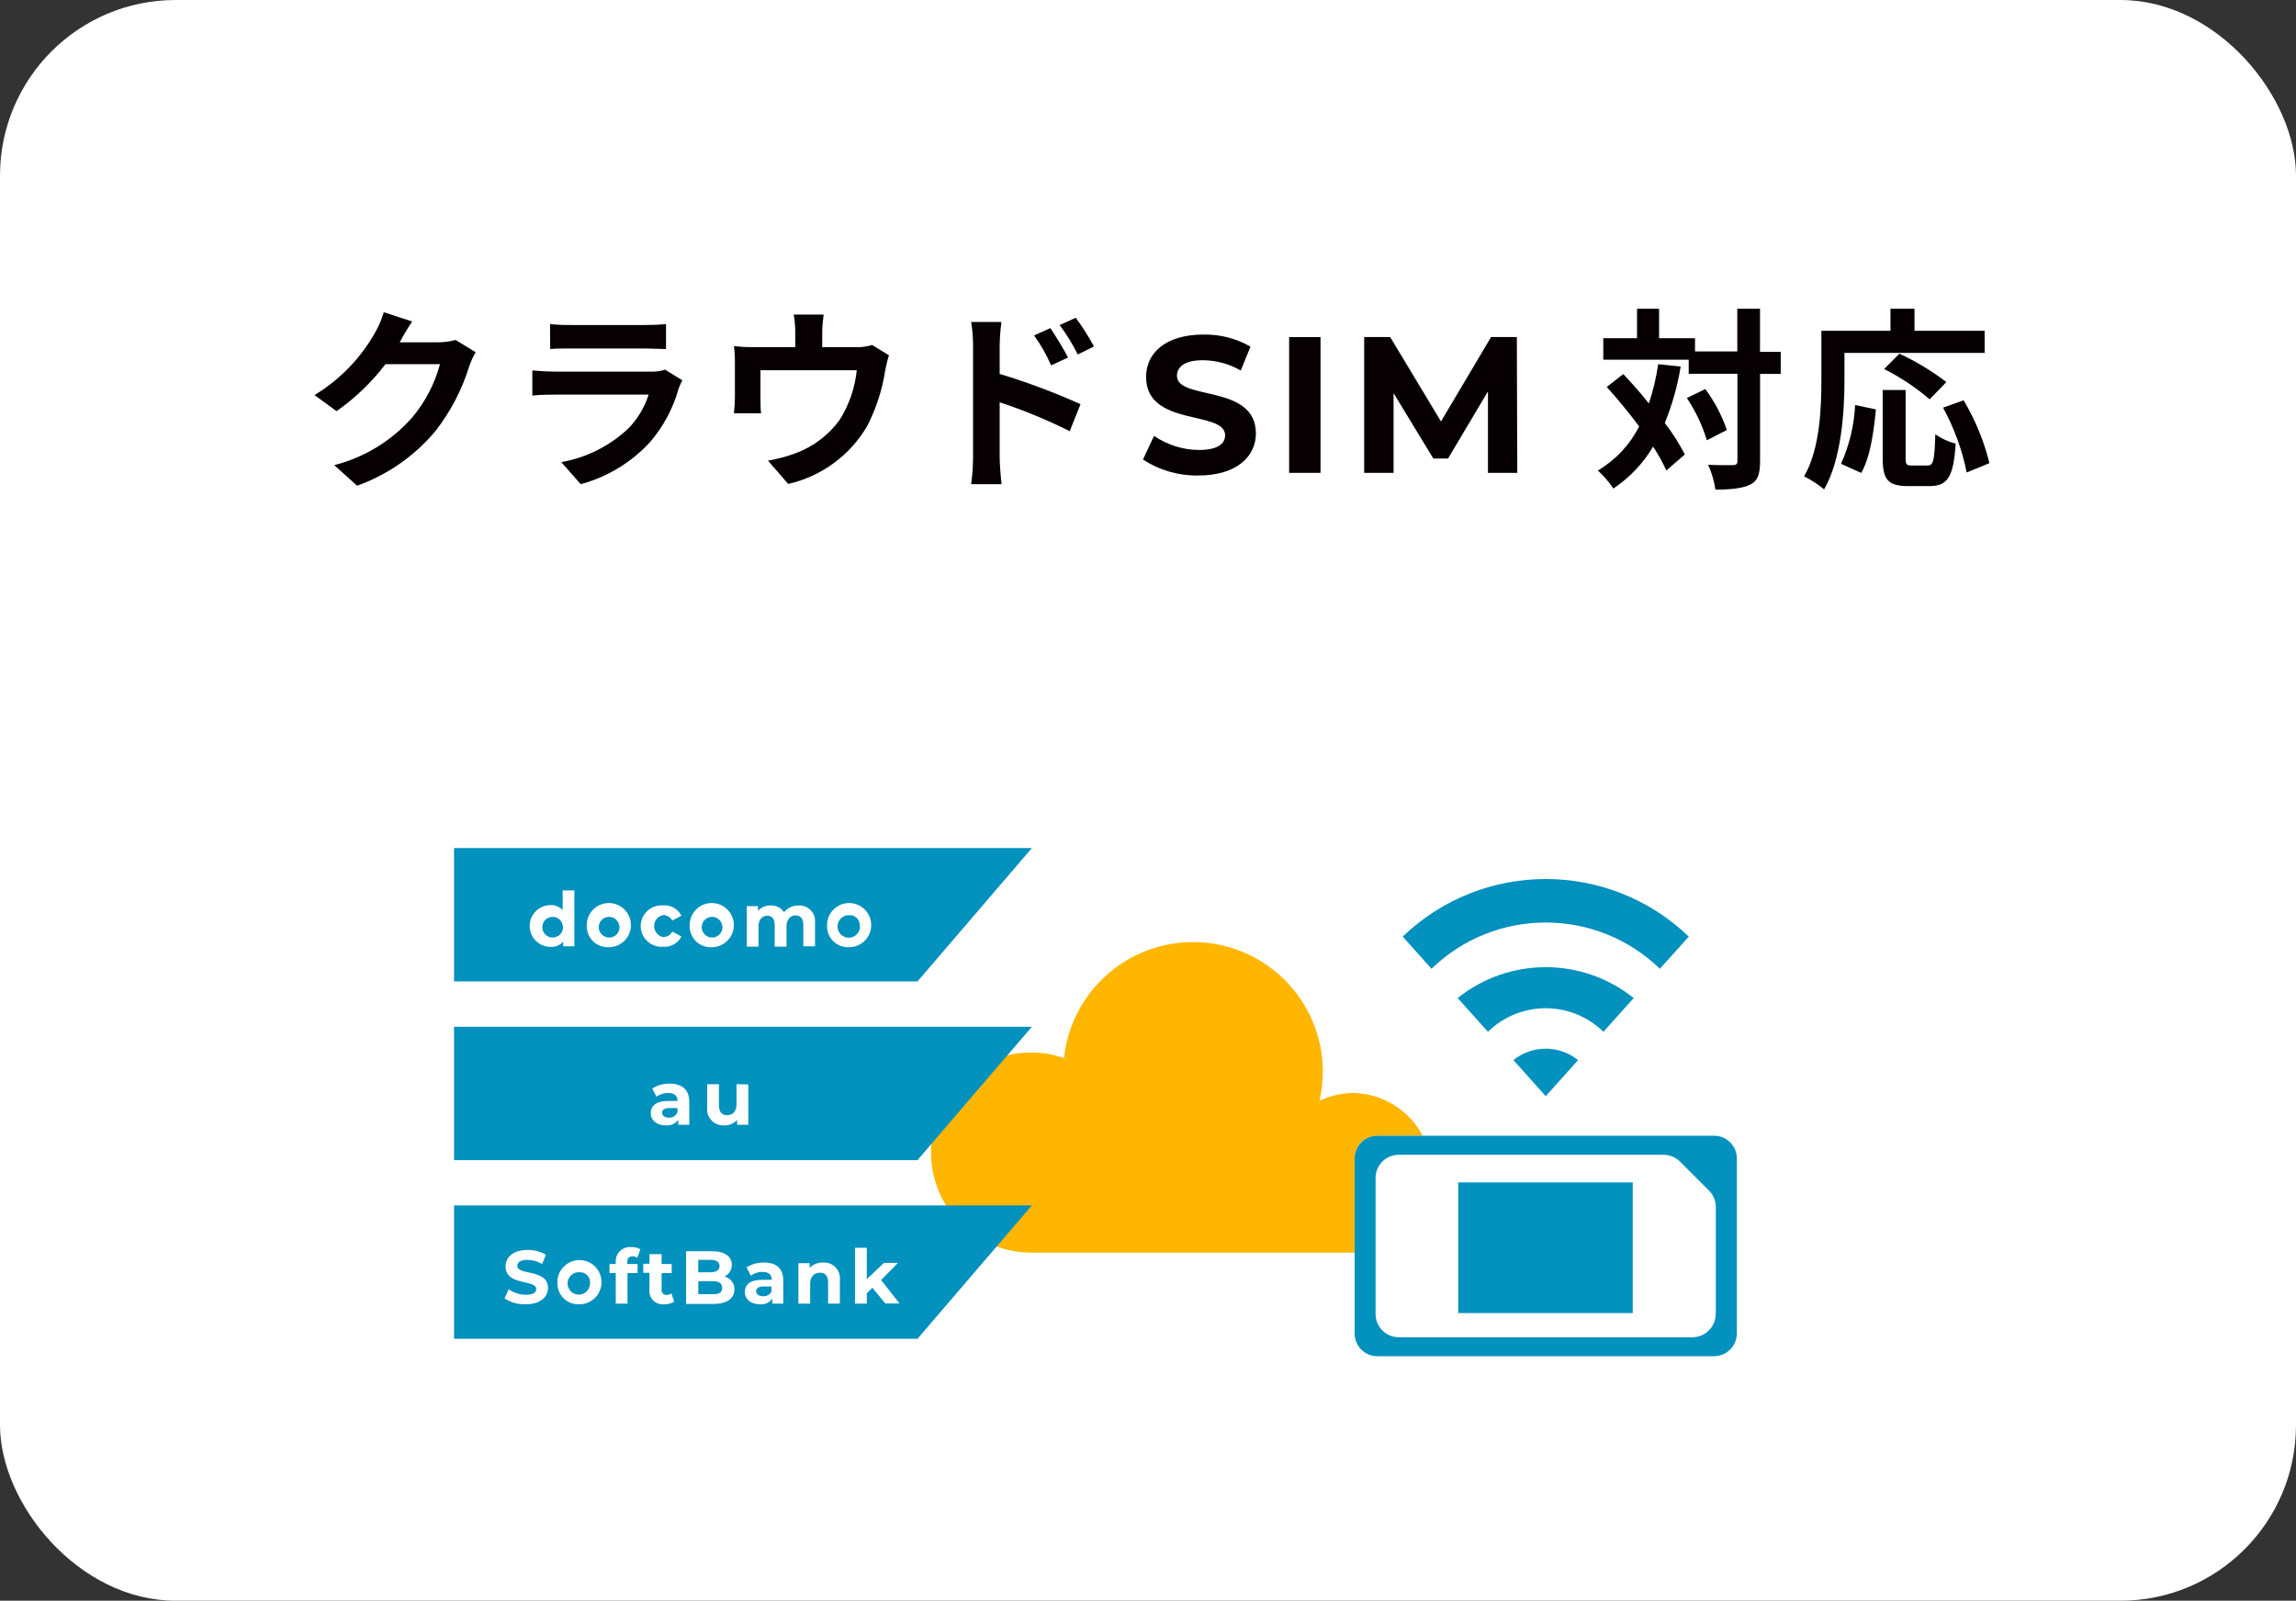 <?xml version="1.0" encoding="UTF-8"?><svg id="_レイヤー_1" xmlns="http://www.w3.org/2000/svg" viewBox="0 0 312.36 217.74"><rect x="0" y="0" width="312.36" height="217.74" fill="#333333" stroke="none"/><defs><style>.cls-1{fill:#fff;}.cls-2{fill:#0391be;}.cls-3{fill:#ffb600;}.cls-4{fill:#070002;}</style></defs><rect class="cls-1" width="312.36" height="217.74" rx="23.89" ry="23.89"/><path class="cls-3" d="M184.2,148.67c-1.62,0-3.23.37-4.69,1.07.3-1.31.45-2.65.46-4-.04-9.75-7.97-17.63-17.73-17.59-9,.03-16.54,6.83-17.49,15.78-7.1-2.48-14.86,1.27-17.33,8.37s1.27,14.86,8.37,17.33c1.43.5,2.94.76,4.46.76h44c6-.18,10.71-5.19,10.53-11.18-.17-5.74-4.79-10.35-10.53-10.53h-.04Z"/><polygon class="cls-2" points="124.82 133.5 61.77 133.5 61.77 115.36 140.38 115.36 124.82 133.5"/><polygon class="cls-2" points="124.82 157.81 61.77 157.81 61.77 139.67 140.38 139.67 124.82 157.81"/><path class="cls-1" d="M93.77,149.88v3.12h-1.5v-.69c-.38.54-1.02.84-1.68.77-1.29,0-2.06-.72-2.06-1.67s.69-1.65,2.37-1.65h1.27c0-.69-.41-1.09-1.27-1.09-.57,0-1.13.17-1.59.51l-.57-1.11c.71-.46,1.54-.69,2.38-.67,1.68.03,2.65.81,2.65,2.48ZM92.17,151.28v-.56h-1.1c-.74,0-1,.28-1,.65s.34.66.9.66c.52.05,1.02-.26,1.2-.75Z"/><path class="cls-1" d="M101.8,147.51v5.49h-1.52v-.66c-.44.48-1.06.75-1.71.74-1.21.1-2.27-.8-2.37-2.01-.01-.16,0-.31.01-.47v-3.12h1.6v2.88c0,.92.41,1.34,1.12,1.34s1.27-.48,1.27-1.49v-2.73l1.6.03Z"/><path class="cls-1" d="M78.14,121.12v7.6h-1.52v-.64c-.43.5-1.07.76-1.72.72-1.57,0-2.84-1.27-2.84-2.84s1.27-2.84,2.84-2.84c.62-.03,1.22.22,1.65.67v-2.67h1.59ZM76.58,126c-.07-.78-.75-1.35-1.52-1.28-.78.07-1.35.75-1.28,1.52.06.73.67,1.29,1.4,1.29.77,0,1.41-.61,1.42-1.38,0-.05,0-.1,0-.15Z"/><path class="cls-1" d="M79.83,126c-.09-1.65,1.18-3.07,2.84-3.16s3.07,1.18,3.16,2.84c.09,1.65-1.18,3.07-2.84,3.16-.05,0-.1,0-.16,0-1.57.09-2.91-1.11-3-2.68,0-.05,0-.11,0-.16ZM84.26,126c-.07-.78-.75-1.35-1.52-1.28-.78.07-1.35.75-1.28,1.52.06.73.68,1.29,1.41,1.29.76.02,1.39-.59,1.41-1.35,0-.06,0-.12,0-.18Z"/><path class="cls-1" d="M87.16,126c0-1.57,1.26-2.84,2.83-2.85.08,0,.16,0,.24,0,1.03-.08,2.01.48,2.47,1.41l-1.24.66c-.24-.46-.72-.75-1.24-.75-.83.17-1.37.97-1.2,1.8.12.6.59,1.08,1.2,1.2.53,0,1.01-.29,1.24-.76l1.24.68c-.47.92-1.44,1.47-2.47,1.39-1.56.13-2.93-1.04-3.06-2.6,0-.06,0-.13,0-.19Z"/><path class="cls-1" d="M93.83,126c-.09-1.65,1.18-3.07,2.84-3.16s3.07,1.18,3.16,2.84c.09,1.65-1.18,3.07-2.84,3.16-.05,0-.1,0-.16,0-1.57.09-2.91-1.11-3-2.68,0-.05,0-.11,0-.16ZM98.27,126c-.07-.78-.75-1.35-1.52-1.28-.78.07-1.35.75-1.28,1.52.06.73.67,1.29,1.4,1.29.77.01,1.4-.6,1.42-1.36,0-.06,0-.11,0-.17Z"/><path class="cls-1" d="M110.88,125.56v3.16h-1.59v-2.91c0-.89-.41-1.3-1.05-1.3s-1.24.49-1.24,1.49v2.77h-1.6v-2.91c0-.89-.38-1.3-1-1.3s-1.21.46-1.21,1.44v2.77h-1.59v-5.51h1.52v.63c.45-.48,1.08-.75,1.74-.72.72-.03,1.41.31,1.81.91.49-.6,1.23-.94,2-.91,1.18-.05,2.17.86,2.22,2.03,0,.12,0,.24-.01.36Z"/><path class="cls-1" d="M112.52,126c-.09-1.65,1.18-3.07,2.84-3.16s3.07,1.18,3.16,2.84c.09,1.65-1.18,3.07-2.84,3.16-.05,0-.1,0-.16,0-1.57.09-2.91-1.11-3-2.68,0-.05,0-.11,0-.16ZM116.96,126c.08-.76-.47-1.44-1.23-1.51-.06,0-.11,0-.17,0-.84-.05-1.57.59-1.62,1.44-.05.84.59,1.57,1.44,1.62.84.05,1.57-.59,1.62-1.44,0-.03,0-.06,0-.1h-.04Z"/><polygon class="cls-2" points="124.82 182.11 61.77 182.11 61.77 163.97 140.38 163.97 124.82 182.11"/><path class="cls-1" d="M68.64,176.62l.56-1.25c.7.49,1.52.75,2.37.75,1,0,1.38-.32,1.38-.77,0-1.34-4.17-.42-4.17-3.08,0-1.22,1-2.24,3-2.24.87-.02,1.73.21,2.49.64l-.52,1.26c-.61-.36-1.3-.55-2-.56-1,0-1.37.37-1.37.82,0,1.32,4.17.41,4.17,3,0,1.2-1,2.22-3,2.22-1.03.04-2.04-.23-2.91-.79Z"/><path class="cls-1" d="M75.83,174.57c-.09-1.65,1.18-3.07,2.84-3.16s3.07,1.18,3.16,2.84c.09,1.65-1.18,3.07-2.84,3.16-.05,0-.1,0-.16,0-1.56.09-2.9-1.09-2.99-2.65,0-.06,0-.12,0-.19ZM80.27,174.57c.08-.76-.47-1.44-1.23-1.51-.06,0-.11,0-.17,0-.84-.07-1.58.55-1.65,1.39-.07.84.55,1.58,1.39,1.65.84.07,1.58-.55,1.65-1.39,0-.04,0-.09,0-.13Z"/><path class="cls-1" d="M85.33,171.94h1.41v1.23h-1.37v4.16h-1.6v-4.16h-.85v-1.23h.85v-.25c-.08-1.06.72-1.98,1.77-2.06.12,0,.24,0,.36,0,.43-.01.85.09,1.22.3l-.42,1.16c-.19-.13-.42-.2-.65-.2-.47,0-.72.26-.72.8v.24Z"/><path class="cls-1" d="M91.71,177.06c-.39.25-.84.37-1.3.35-.99.14-1.91-.54-2.05-1.53-.02-.16-.03-.31,0-.47v-2.27h-.85v-1.23h.85v-1.31h1.65v1.34h1.37v1.23h-1.37v2.25c-.05.34.19.66.53.72.05,0,.1,0,.15,0,.23,0,.46-.07.65-.2l.38,1.12Z"/><path class="cls-1" d="M99.92,175.37c0,1.24-1,2-2.87,2h-3.71v-7.17h3.51c1.79,0,2.71.74,2.71,1.86,0,.68-.39,1.29-1,1.58.8.19,1.36.91,1.36,1.73ZM94.99,171.37v1.69h1.65c.81,0,1.25-.29,1.25-.85s-.44-.84-1.25-.84h-1.65ZM98.25,175.16c0-.61-.46-.89-1.32-.89h-1.93v1.77h1.94c.85.04,1.31-.22,1.31-.84v-.04Z"/><path class="cls-1" d="M106.56,174.19v3.14h-1.49v-.68c-.38.54-1.02.83-1.68.76-1.3,0-2.06-.71-2.06-1.67s.68-1.65,2.36-1.65h1.31c0-.68-.41-1.08-1.27-1.08-.57,0-1.13.17-1.59.51l-.57-1.12c.71-.45,1.54-.68,2.38-.66,1.64,0,2.61.77,2.61,2.45ZM104.96,175.59v-.59h-1.09c-.75,0-1,.28-1,.65s.34.67.91.67c.52.06,1.02-.24,1.22-.73h-.04Z"/><path class="cls-1" d="M114.26,174.17v3.16h-1.6v-2.91c0-.89-.41-1.3-1.12-1.3s-1.32.47-1.32,1.49v2.72h-1.6v-5.51h1.53v.64c.48-.49,1.15-.75,1.83-.72,1.18-.08,2.21.81,2.29,2,.01.14,0,.29-.01.43Z"/><path class="cls-1" d="M118.69,175.17l-.77.76v1.4h-1.6v-7.6h1.6v4.27l2.34-2.21h1.9l-2.29,2.33,2.5,3.18h-1.94l-1.74-2.13Z"/><path class="cls-2" d="M225.82,131.78c-8.66-8.39-22.41-8.39-31.07,0l-3.92-4.38c10.87-10.44,28.05-10.44,38.92,0l-3.93,4.38Z"/><path class="cls-2" d="M222.26,135.76l-4.12,4.59c-4.37-4.27-11.34-4.27-15.71,0l-4.12-4.59c7-5.6,16.95-5.6,23.95,0Z"/><path class="cls-2" d="M205.89,144.2c2.57-2.07,6.23-2.07,8.8,0l-4.4,4.91-4.4-4.91Z"/><path class="cls-4" d="M64.71,47.91c-.35.6-.64,1.24-.87,1.9-.98,3.19-2.54,6.18-4.59,8.81-2.83,3.39-6.51,5.96-10.67,7.45l-3.11-2.8c4.12-1.05,7.83-3.32,10.64-6.52,1.76-2.1,3.03-4.56,3.75-7.21h-7.42c-1.88,2.46-4.12,4.61-6.65,6.39l-3-2.19c3.43-2.08,6.27-5,8.24-8.5.5-.87.9-1.8,1.18-2.77l3.86,1.26c-.58.87-1.12,1.77-1.61,2.7l-.08.13h5.3c.78,0,1.55-.11,2.3-.32l2.73,1.67Z"/><path class="cls-4" d="M92.83,51.73c-.19.36-.36.73-.5,1.11-.75,2.7-2.08,5.19-3.91,7.31-2.54,2.76-5.8,4.74-9.42,5.71l-2.64-3c3.44-.61,6.63-2.21,9.16-4.62,1.25-1.29,2.18-2.85,2.72-4.56h-12.76c-.63,0-2,0-3.06.13v-3.42c1.11.1,2.25.16,3.06.16h13.07c.65.03,1.31-.07,1.93-.27l2.35,1.45ZM74.83,44.08c.91.1,1.83.14,2.75.13h10.18c.95,0,1.9-.03,2.85-.13v3.4c-.71,0-2-.08-2.9-.08h-10.11c-.85,0-2,0-2.75.08l-.02-3.4Z"/><path class="cls-4" d="M120.94,48.33c-.22.69-.39,1.4-.52,2.11-.4,2.6-1.22,5.12-2.42,7.47-2.33,4.02-6.24,6.89-10.77,7.92l-2.75-3.17c1.27-.22,2.52-.55,3.73-1,2.4-.88,4.49-2.45,6-4.51,1.3-2.05,2.1-4.38,2.35-6.79h-13.1v3.86c0,.61,0,1.42.08,2h-3.69c.08-.74.13-1.48.13-2.22v-4.64c.01-.76-.03-1.52-.13-2.27.89.09,1.79.14,2.69.13h5.65v-2c0-.81-.06-1.63-.21-2.43h4.07c-.11.81-.18,1.62-.19,2.43v2h4.6c.74.03,1.48-.07,2.19-.29l2.29,1.4Z"/><path class="cls-4" d="M136,50.86c3.75,1.14,7.42,2.51,11,4.12l-1.47,3.67c-3.08-1.54-6.26-2.85-9.53-3.93v7.47c0,.74.13,2.58.26,3.67h-4.14c.17-1.22.25-2.44.26-3.67v-15.19c0-1.07-.08-2.14-.26-3.2h4.12c-.14,1.06-.22,2.13-.24,3.2v3.86ZM143,49.7c-.63-1.44-1.4-2.8-2.32-4.07l2.22-1c.73,1.11,1.79,2.8,2.4,4l-2.3,1.07ZM146.62,48.22c-.69-1.41-1.52-2.75-2.46-4l2.19-1c.92,1.24,1.74,2.55,2.48,3.91l-2.21,1.09Z"/><path class="cls-4" d="M155.5,62.5l1.5-3.21c1.8,1.23,3.92,1.9,6.1,1.92,2.54,0,3.57-.84,3.57-2,0-3.45-10.75-1.08-10.75-7.94,0-3.15,2.53-5.76,7.79-5.76,2.25-.05,4.46.52,6.41,1.64l-1.32,3.25c-1.57-.91-3.35-1.39-5.17-1.4-2.53,0-3.51.95-3.51,2.12,0,3.41,10.74,1.06,10.74,7.84,0,3.08-2.56,5.72-7.84,5.72-2.67.05-5.29-.71-7.52-2.18Z"/><path class="cls-4" d="M175.38,45.85h4.27v18.47h-4.27v-18.47Z"/><path class="cls-4" d="M202.43,64.32v-11.08l-5.43,9.13h-2l-5.41-8.89v10.84h-4v-18.47h3.54l6.91,11.48,6.81-11.48h3.51l.06,18.47h-3.99Z"/><path class="cls-4" d="M228.65,49.86c-.43,2.63-1.16,5.21-2.16,7.68,1.04,1.34,1.95,2.77,2.72,4.28l-2.51,2.18c-.52-1.13-1.12-2.21-1.8-3.25-1.36,2.28-3.2,4.23-5.41,5.7-.61-.9-1.31-1.72-2.11-2.45,2.41-1.42,4.36-3.5,5.62-6-1.4-1.87-2.95-3.75-4.41-5.36l2.25-1.76c1.13,1.21,2.35,2.56,3.48,4,.58-1.74,1.01-3.53,1.27-5.34l3.06.32ZM242.27,50.86h-2.82v11.86c0,1.76-.32,2.69-1.32,3.19s-2.56.69-4.75.69c-.18-1.17-.51-2.3-1-3.38,1.48.08,2.91.05,3.36.05s.63-.13.63-.55v-11.88h-6.63v-1.91h-11.62v-2.93h4.59v-4h3v4h4.89v1.8h5.75v-5.8h3.09v5.86h2.82v3ZM232,52.92c1.26,1.7,2.24,3.57,2.93,5.57l-2.72,1.4c-.62-2.04-1.54-3.98-2.72-5.75l2.51-1.22Z"/><path class="cls-4" d="M250.93,51.68c0,4.25-.39,10.77-2.77,14.89-.84-.69-1.75-1.29-2.72-1.77,2.17-3.77,2.35-9.32,2.35-13.12v-6.68h9.4v-3h3.27v3h9.54v3h-19.07v3.68ZM250.46,63.09c1.14-2.52,1.79-5.24,1.92-8l2.83.6c-.29,3-.77,6.52-2,8.64l-2.75-1.24ZM262.23,63.32c.79,0,.95-.6,1.06-4.25.83.59,1.77,1.03,2.77,1.27-.29,4.51-1.08,5.78-3.54,5.78h-2.93c-2.8,0-3.46-.92-3.46-3.85v-9.22h3.12v9.19c0,.95.1,1.08.84,1.08h2.14ZM262.52,54.32c-1.89-1.62-3.97-3.01-6.2-4.12l2.08-2.09c2.26,1.05,4.41,2.34,6.39,3.86l-2.27,2.35ZM267.14,54.45c1.59,2.66,2.77,5.54,3.51,8.55l-3.09,1.27c-.62-3.09-1.71-6.06-3.22-8.82l2.8-1Z"/><path id="_パス_12" class="cls-1" d="M233.2,184.48h-45.82c-1.71,0-3.09-1.38-3.09-3.09,0,0,0,0,0,0v-23.81c0-1.71,1.38-3.09,3.09-3.09h0s45.82,0,45.82,0c1.71,0,3.09,1.38,3.09,3.09h0v23.8c0,1.71-1.38,3.09-3.09,3.09"/><path id="_パス_13" class="cls-2" d="M233.2,184.48h-45.82c-1.71,0-3.09-1.38-3.09-3.09,0,0,0,0,0,0v-23.81c0-1.71,1.38-3.09,3.09-3.09h0s45.82,0,45.82,0c1.71,0,3.09,1.38,3.09,3.09h0v23.8c0,1.71-1.38,3.09-3.09,3.09M233.43,178.72v-14.54c0-.84-.33-1.64-.93-2.23l-3.94-3.94c-.59-.59-1.4-.92-2.23-.93h-36.03c-1.75,0-3.16,1.41-3.16,3.16v18.49c0,1.75,1.41,3.16,3.15,3.17,0,0,0,0,0,0h39.96c1.75,0,3.16-1.42,3.16-3.16h0"/><rect id="_長方形_142" class="cls-2" x="198.38" y="160.84" width="23.75" height="17.77"/></svg>
